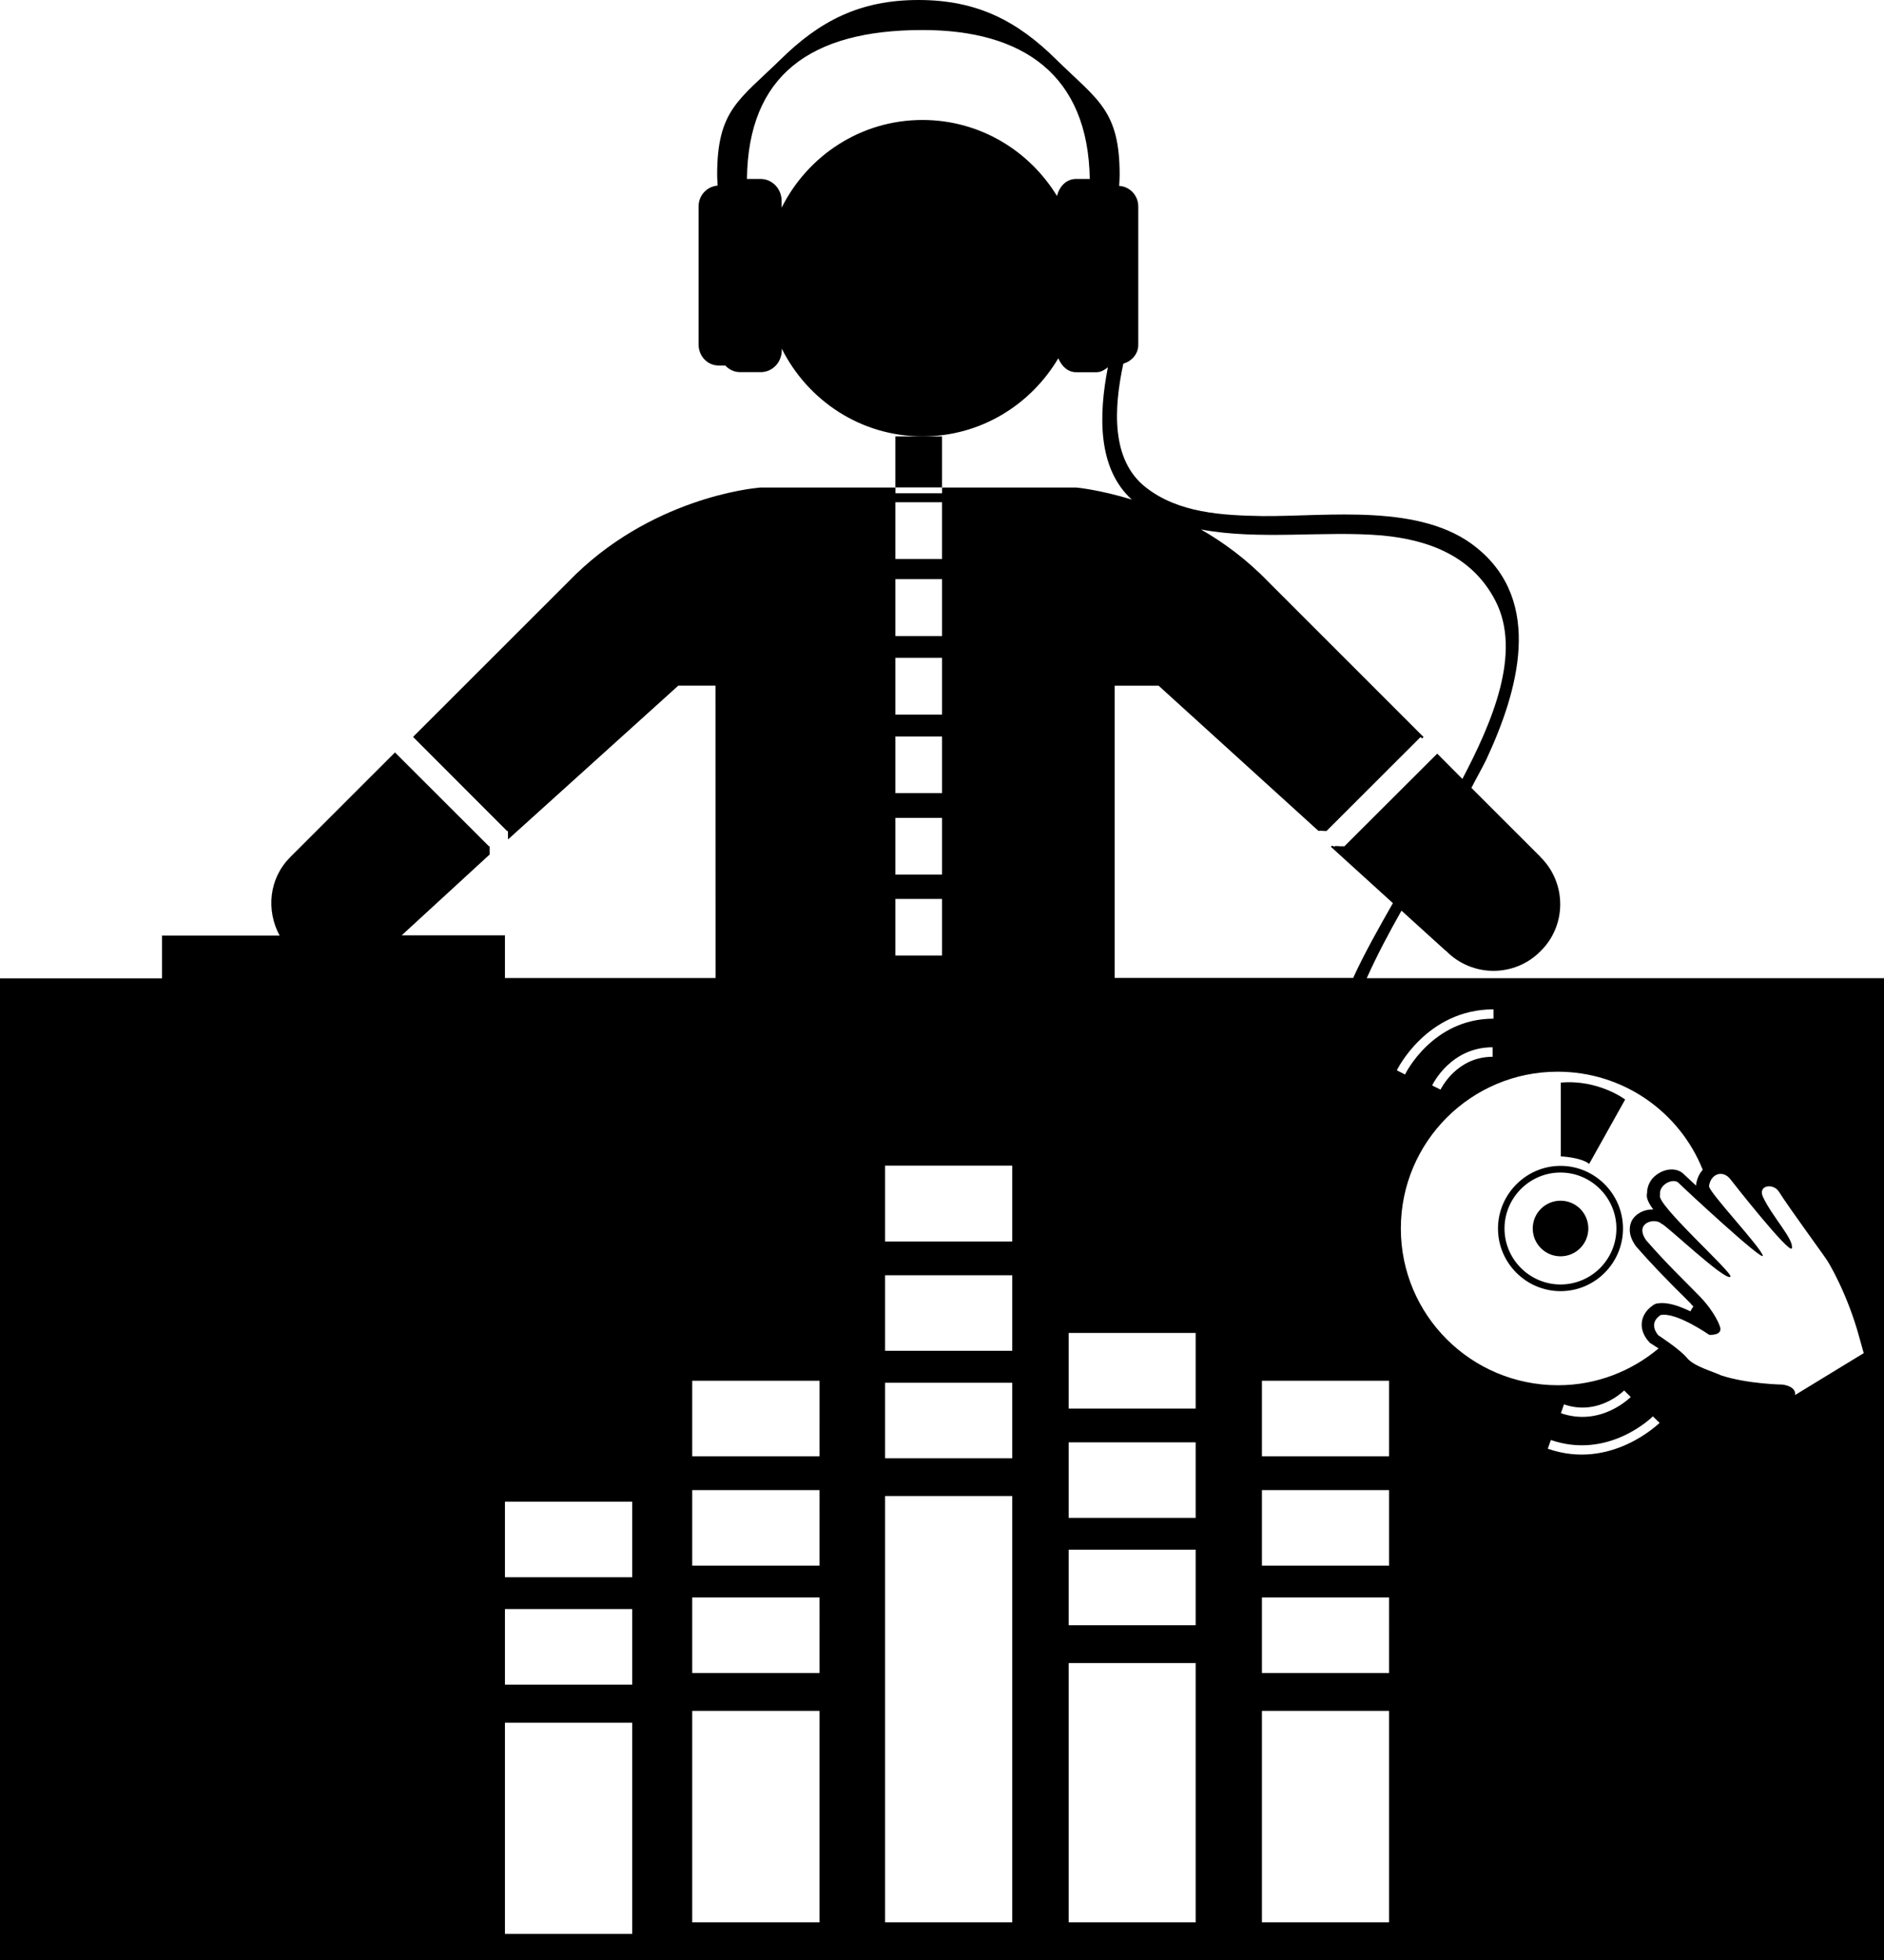 <?xml version="1.0" encoding="utf-8"?>
<!-- Generator: Adobe Illustrator 16.0.4, SVG Export Plug-In . SVG Version: 6.00 Build 0)  -->
<!DOCTYPE svg PUBLIC "-//W3C//DTD SVG 1.1//EN" "http://www.w3.org/Graphics/SVG/1.1/DTD/svg11.dtd">
<svg version="1.1" id="Capa_1" xmlns="http://www.w3.org/2000/svg" xmlns:xlink="http://www.w3.org/1999/xlink" x="0px" y="0px"
	 width="26.297px" height="27.352px" viewBox="0 0 26.297 27.352" enable-background="new 0 0 26.297 27.352" xml:space="preserve">
<g>
	<polygon points="12.498,6.801 13.149,6.801 13.149,6.089 12.878,6.089 12.498,6.089 	"/>
	<path d="M22.654,17.142c0-0.479-0.391-0.874-0.872-0.874c-0.48,0-0.873,0.396-0.873,0.874c0,0.481,0.393,0.874,0.873,0.874
		C22.264,18.016,22.654,17.623,22.654,17.142z M21,17.142c0-0.43,0.352-0.781,0.781-0.781c0.432,0,0.781,0.354,0.781,0.781
		c0,0.434-0.352,0.781-0.781,0.781C21.352,17.922,21,17.573,21,17.142z"/>
	<path d="M22.684,15.342c0,0-0.375-0.283-0.898-0.236v1.03c0,0,0.275,0.01,0.396,0.104L22.684,15.342z"/>
	<circle cx="21.782" cy="17.142" r="0.388"/>
	<path d="M19.077,13.649c0.142-0.317,0.31-0.633,0.485-0.942l0.621,0.563l0.002-0.002c0,0,0.002,0.003,0.004,0.005
		c0.362,0.365,0.953,0.365,1.313,0c0.367-0.358,0.367-0.951,0.002-1.312c0-0.003-0.004-0.004-0.004-0.006l-0.962-0.961
		c0.068-0.134,0.146-0.269,0.208-0.396c0.438-0.94,0.808-2.199-0.138-2.958c-0.77-0.624-2.072-0.431-2.986-0.439
		c-0.562-0.01-1.172-0.041-1.631-0.402c-0.484-0.381-0.446-1.095-0.312-1.724c0.115-0.035,0.209-0.131,0.209-0.264v-1.93
		c0-0.155-0.119-0.279-0.268-0.287l0.002-0.007c0.002-0.047,0.006-0.094,0.006-0.146c0-0.902-0.305-1.042-0.879-1.605
		C14.204,0.296,13.643,0,12.821,0c-0.823,0-1.385,0.296-1.931,0.835c-0.576,0.562-0.88,0.703-0.88,1.605
		c0,0.035,0.002,0.07,0.005,0.106l0.001,0.044C9.868,2.602,9.751,2.725,9.751,2.88v1.928C9.751,4.97,9.875,5.1,10.03,5.1h0.094
		c0.056,0.062,0.131,0.093,0.209,0.093h0.285c0.163,0,0.294-0.137,0.294-0.306V4.865c0.362,0.723,1.102,1.224,1.966,1.224
		c0.81,0,1.509-0.44,1.894-1.09c0.045,0.107,0.129,0.195,0.25,0.195h0.285c0.062,0,0.109-0.033,0.157-0.069
		c-0.131,0.67-0.144,1.413,0.334,1.846c-0.452-0.139-0.774-0.168-0.774-0.168H14.83h-0.717H13.15v0.08h-0.651v-0.08h-1.086h-0.716
		H10.6v0.002C10.515,6.81,9.059,6.951,7.933,8.117l-2.16,2.158c-0.002,0.002-0.004,0.006-0.006,0.009L7.082,11.6
		c0.004-0.003,0.006-0.005,0.008-0.008l0.001,0.121l2.377-2.146h0.519l0.001,4.08h-2.94v-0.596H5.607l1.228-1.128l-0.001-0.121
		c-0.004,0.006-0.004,0.008-0.006,0.01l-1.315-1.313l-1.458,1.457c-0.002,0.002-0.003,0.003-0.005,0.006
		c-0.297,0.296-0.337,0.741-0.147,1.093H2.261v0.596H0v13.702h26.297V13.649H19.077z M15.021,2.497
		c-0.138,0-0.233,0.104-0.268,0.237c-0.388-0.634-1.08-1.06-1.877-1.06c-0.864,0-1.604,0.501-1.966,1.224V2.804
		c0-0.17-0.131-0.307-0.294-0.307h-0.19c0.017-1.441,0.878-2.078,2.45-2.078c1.41,0,2.312,0.631,2.335,2.078H15.021z M12.498,7.008
		h0.651V7.8h-0.651V7.008z M12.498,8.081h0.651v0.794h-0.651V8.081z M12.498,9.179h0.651v0.792h-0.651V9.179z M12.498,10.277h0.651
		v0.79h-0.651V10.277z M12.498,11.412h0.651v0.792h-0.651V11.412z M12.498,12.543h0.651v0.79h-0.651V12.543z M8.824,26.985H7.048
		v-2.947h1.776V26.985z M8.824,23.507H7.048v-1.055h1.776V23.507z M8.824,22.008H7.048v-1.054h1.776V22.008z M11.439,26.823H9.662
		v-2.95h1.777V26.823z M11.439,23.345H9.662V22.29h1.777V23.345z M11.439,21.846H9.662v-1.054h1.777V21.846z M11.439,20.32H9.662
		v-1.054h1.777V20.32z M14.129,26.823h-1.775v-5.948h1.775V26.823z M14.129,20.348h-1.775v-1.054h1.775V20.348z M14.129,18.848
		h-1.775v-1.054h1.775V18.848z M14.129,17.323h-1.775v-1.058h1.775V17.323z M23.706,16.108c0,0.001,0,0.002,0,0.004
		c0-0.004-0.002-0.007-0.002-0.009C23.704,16.105,23.706,16.106,23.706,16.108z M15.562,9.568h0.004h0.002h0.604l2.23,2.025
		c0.008,0,0.016,0.001,0.021,0.001l0.004-0.003c0.002,0.002,0.053,0.004,0.088,0.005l1.314-1.312l0.02,0.021l0.021-0.021
		c-0.002-0.003-2.168-2.167-2.168-2.167c-0.301-0.312-0.625-0.549-0.939-0.729c0.817,0.153,1.73,0.014,2.531,0.084
		c0.66,0.062,1.254,0.292,1.574,0.901c0.387,0.733-0.051,1.723-0.456,2.496l-0.351-0.353l-1.297,1.294
		c0-0.001-0.02-0.002-0.037-0.003l-0.004,0.003c-0.002-0.002-0.053-0.004-0.088-0.005l-0.012,0.011l-0.016-0.013
		c-0.006,0-0.016,0-0.016-0.002l-0.014,0.015l0.865,0.786c-0.194,0.341-0.391,0.688-0.555,1.044h-3.328V9.568z M16.689,26.823
		h-1.772v-3.617h1.772V26.823z M16.689,22.678h-1.772v-1.054h1.772V22.678z M16.689,21.18h-1.772v-1.054h1.772V21.18z
		 M16.689,19.655h-1.772v-1.056h1.772V19.655z M19.389,26.823h-1.775v-2.95h1.775V26.823z M19.389,23.345h-1.775V22.29h1.775V23.345
		z M19.389,21.846h-1.775v-1.054h1.775V21.846z M19.389,20.32h-1.775v-1.054h1.775V20.32z M20.846,14.084v0.13
		c-0.854,0-1.232,0.771-1.234,0.779l-0.115-0.058C19.499,14.929,19.911,14.084,20.846,14.084z M20.834,14.613v0.133
		c-0.5,0-0.717,0.438-0.727,0.458l-0.117-0.058C20,15.124,20.25,14.613,20.834,14.613z M19.553,17.142
		c0-1.208,0.979-2.188,2.188-2.188c0.918,0,1.704,0.563,2.026,1.369c-0.047,0.052-0.078,0.118-0.091,0.195
		c-0.002,0.007-0.002,0.021-0.002,0.026c-0.084-0.078-0.146-0.136-0.168-0.157c-0.043-0.045-0.104-0.069-0.174-0.069
		c-0.097,0-0.194,0.048-0.263,0.121c-0.053,0.062-0.079,0.135-0.079,0.207c-0.015,0.062,0.012,0.129,0.086,0.23
		c-0.129-0.003-0.246,0.058-0.3,0.158c-0.028,0.059-0.063,0.182,0.052,0.346l0.01,0.014c0.216,0.246,0.384,0.415,0.543,0.578
		c0.07,0.07,0.142,0.138,0.214,0.213c0.014,0.018,0.024,0.029,0.041,0.044c-0.017,0.023-0.029,0.047-0.041,0.069
		c-0.132-0.063-0.272-0.116-0.396-0.116c-0.027,0-0.056,0.003-0.08,0.008l-0.024,0.009l-0.023,0.015
		c-0.114,0.077-0.147,0.172-0.155,0.236c-0.017,0.146,0.082,0.256,0.101,0.273l0.012,0.016l0.017,0.009
		c0.031,0.02,0.063,0.043,0.104,0.067c-0.379,0.318-0.869,0.514-1.403,0.514C20.532,19.329,19.553,18.349,19.553,17.142z
		 M22.762,19.493c-0.018,0.017-0.422,0.417-0.975,0.226l0.043-0.123c0.475,0.165,0.824-0.179,0.84-0.194L22.762,19.493z
		 M21.604,20.215l0.043-0.122c0.809,0.28,1.418-0.323,1.424-0.33l0.094,0.091C23.157,19.859,22.488,20.523,21.604,20.215z
		 M25.055,19.466c0,0,0.033-0.114-0.172-0.146c0,0-0.492-0.007-0.861-0.129c-0.107-0.052-0.379-0.124-0.477-0.245
		c-0.096-0.118-0.398-0.314-0.398-0.314s-0.152-0.16,0.031-0.282c0.215-0.048,0.68,0.276,0.68,0.276s0.197,0.015,0.148-0.119
		c0,0-0.059-0.187-0.279-0.416c-0.242-0.249-0.447-0.438-0.75-0.785c-0.174-0.251,0.131-0.318,0.215-0.229
		c0.029-0.016,0.896,0.812,0.961,0.737c0.043-0.048-1.049-1.019-0.982-1.138c-0.021-0.152,0.188-0.243,0.258-0.171
		c0.08,0.081,1.201,1.121,1.176,1.014c-0.035-0.124-0.762-0.893-0.75-0.969c0.021-0.169,0.191-0.234,0.299-0.094
		c0.025,0.034,0.836,1.064,0.857,0.961c0.029-0.126-0.273-0.436-0.404-0.717c-0.074-0.164,0.145-0.195,0.223-0.072
		c0.137,0.22,0.654,0.922,0.682,0.973c0,0,0.275,0.441,0.445,1.077l0.057,0.203L25.055,19.466z"/>
</g>
</svg>
